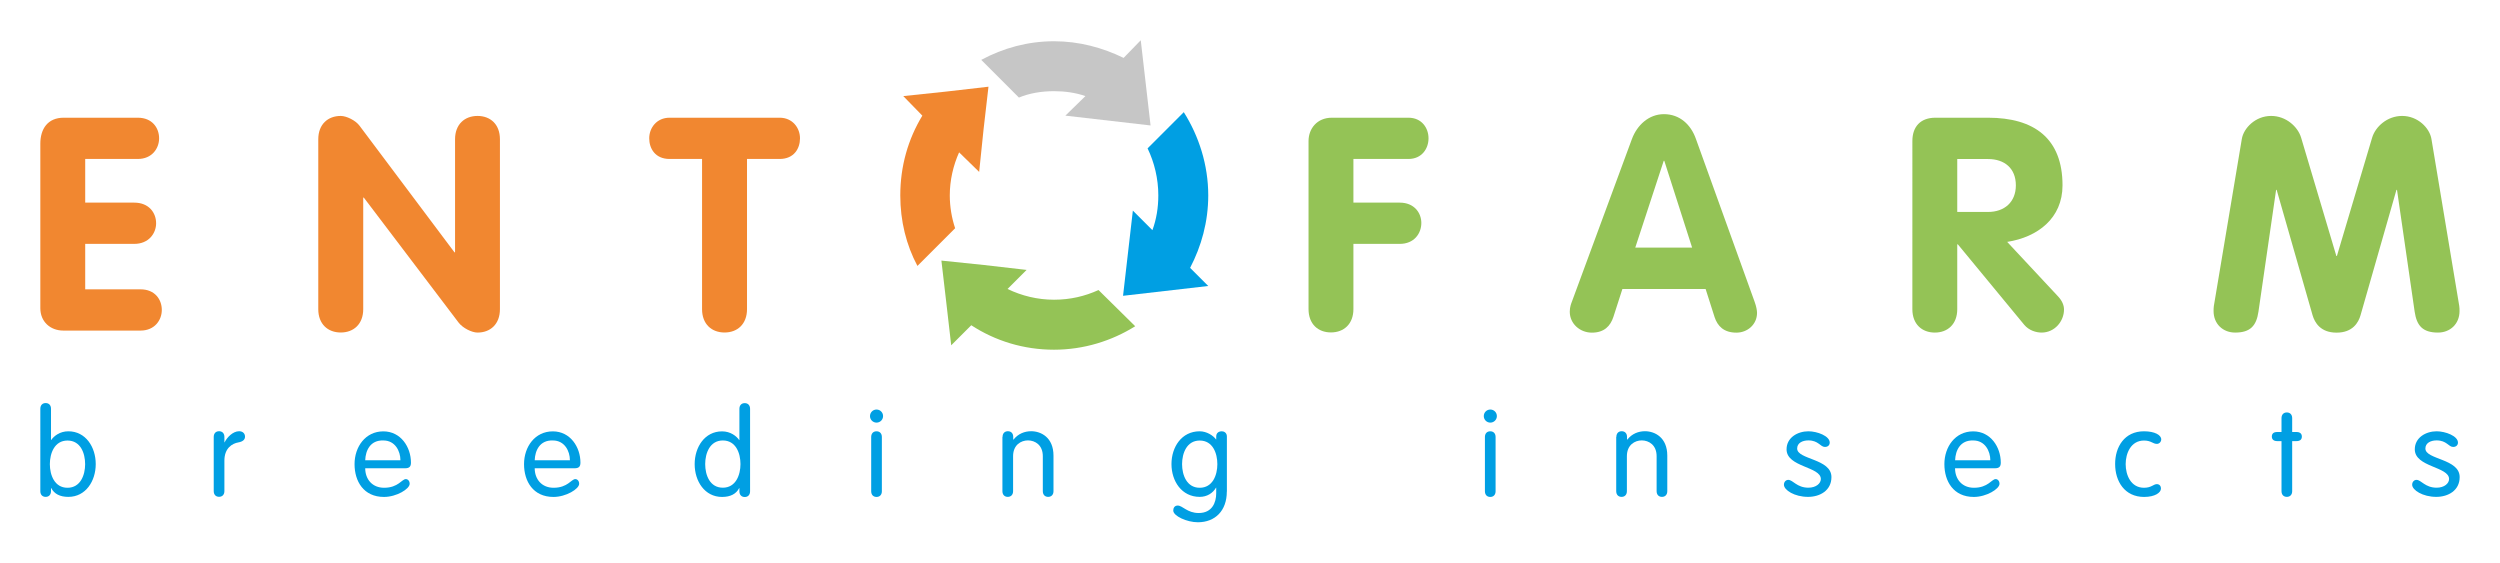 <?xml version="1.0" encoding="utf-8"?>
<!-- Generator: Adobe Illustrator 23.0.3, SVG Export Plug-In . SVG Version: 6.00 Build 0)  -->
<svg xmlns="http://www.w3.org/2000/svg" xmlns:xlink="http://www.w3.org/1999/xlink" version="1.1" id="Laag_1" x="0px" y="0px" viewBox="0 0 351.5 79.09" style="enable-background:new 0 0 351.5 79.09;" xml:space="preserve">
<style type="text/css">
	.st0{fill:#009FE3;}
	.st1{fill:#F18730;}
	.st2{fill:#94C356;}
	.st3{fill-rule:evenodd;clip-rule:evenodd;fill:#C6C6C6;}
	.st4{fill-rule:evenodd;clip-rule:evenodd;fill:#F18730;}
	.st5{fill-rule:evenodd;clip-rule:evenodd;fill:#009FE3;}
	.st6{fill-rule:evenodd;clip-rule:evenodd;fill:#94C356;}
</style>
<g>
	<path class="st0" d="M5.67,57.47c0-0.49,0.29-0.8,0.75-0.8c0.46,0,0.75,0.31,0.75,0.8v4.39H7.2c0.39-0.56,1.22-1.22,2.41-1.22   c2.44,0,3.85,2.22,3.85,4.61c0,2.39-1.41,4.61-3.85,4.61c-1.19,0-1.98-0.42-2.41-1.24H7.17v0.44c0,0.49-0.29,0.8-0.75,0.8   c-0.46,0-0.75-0.31-0.75-0.8V57.47z M9.49,68.58c1.83,0,2.48-1.8,2.48-3.32c0-1.53-0.64-3.32-2.48-3.32c-1.83,0-2.48,1.8-2.48,3.32   C7.01,66.78,7.66,68.58,9.49,68.58z"/>
	<path class="st0" d="M30.05,61.43c0-0.49,0.29-0.8,0.75-0.8c0.46,0,0.75,0.31,0.75,0.8v0.76h0.03c0.34-0.7,1.17-1.56,2.04-1.56   c0.53,0,0.83,0.34,0.83,0.76s-0.31,0.7-0.93,0.81c-0.88,0.15-1.97,0.81-1.97,2.56v4.29c0,0.49-0.29,0.8-0.75,0.8   c-0.46,0-0.75-0.31-0.75-0.8V61.43z"/>
	<path class="st0" d="M51.35,65.83c0,1.54,0.98,2.75,2.66,2.75c1.98,0,2.49-1.22,3.05-1.22c0.27,0,0.54,0.24,0.54,0.66   c0,0.73-1.85,1.85-3.61,1.85c-2.88,0-4.14-2.22-4.14-4.61c0-2.44,1.53-4.61,4.05-4.61c2.46,0,3.88,2.22,3.88,4.39   c0,0.53-0.19,0.8-0.83,0.8H51.35z M56.3,64.71c0-1.29-0.75-2.78-2.39-2.78c-1.85-0.07-2.51,1.41-2.56,2.78H56.3z"/>
	<path class="st0" d="M75.18,65.83c0,1.54,0.98,2.75,2.66,2.75c1.98,0,2.49-1.22,3.05-1.22c0.27,0,0.54,0.24,0.54,0.66   c0,0.73-1.85,1.85-3.61,1.85c-2.88,0-4.14-2.22-4.14-4.61c0-2.44,1.53-4.61,4.05-4.61c2.46,0,3.88,2.22,3.88,4.39   c0,0.53-0.19,0.8-0.83,0.8H75.18z M80.13,64.71c0-1.29-0.75-2.78-2.39-2.78c-1.85-0.07-2.51,1.41-2.56,2.78H80.13z"/>
	<path class="st0" d="M103.96,68.63h-0.03c-0.42,0.81-1.22,1.24-2.41,1.24c-2.44,0-3.85-2.22-3.85-4.61c0-2.39,1.41-4.61,3.85-4.61   c1.19,0,2.02,0.66,2.41,1.22h0.03v-4.39c0-0.49,0.29-0.8,0.75-0.8c0.46,0,0.75,0.31,0.75,0.8v11.6c0,0.49-0.29,0.8-0.75,0.8   c-0.46,0-0.75-0.31-0.75-0.8V68.63z M101.63,61.93c-1.83,0-2.48,1.8-2.48,3.32c0,1.53,0.64,3.32,2.48,3.32   c1.83,0,2.48-1.8,2.48-3.32C104.11,63.72,103.47,61.93,101.63,61.93z"/>
	<path class="st0" d="M123.24,57.58c0.51,0,0.92,0.41,0.92,0.92c0,0.51-0.41,0.92-0.92,0.92c-0.51,0-0.92-0.41-0.92-0.92   C122.33,57.99,122.73,57.58,123.24,57.58z M123.99,69.07c0,0.49-0.29,0.8-0.75,0.8c-0.46,0-0.75-0.31-0.75-0.8v-7.63   c0-0.49,0.29-0.8,0.75-0.8c0.46,0,0.75,0.31,0.75,0.8V69.07z"/>
	<path class="st0" d="M140.96,61.43c0-0.49,0.29-0.8,0.75-0.8c0.46,0,0.75,0.31,0.75,0.8v0.36l0.03,0.03   c0.66-0.85,1.59-1.19,2.49-1.19c1.39,0,3.14,0.88,3.14,3.43v5c0,0.49-0.29,0.8-0.75,0.8c-0.46,0-0.75-0.31-0.75-0.8v-4.92   c0-1.58-1.1-2.22-2.09-2.22c-0.98,0-2.09,0.64-2.09,2.22v4.92c0,0.49-0.29,0.8-0.75,0.8c-0.46,0-0.75-0.31-0.75-0.8V61.43z"/>
	<path class="st0" d="M172.49,69.12c0,2.68-1.63,4.31-4.07,4.31c-1.54,0-3.46-0.88-3.46-1.65c0-0.31,0.15-0.7,0.63-0.7   c0.68,0,1.34,1.05,2.95,1.05c1.9,0,2.46-1.49,2.46-2.78v-0.78h-0.03c-0.46,0.78-1.27,1.29-2.29,1.29c-2.54,0-3.97-2.22-3.97-4.61   c0-2.39,1.42-4.61,3.97-4.61c0.97,0,1.9,0.59,2.29,1.14H171v-0.41c0-0.53,0.39-0.73,0.8-0.73c0.29,0,0.7,0.2,0.7,0.73V69.12z    M168.68,68.58c1.83,0,2.48-1.8,2.48-3.32c0-1.53-0.64-3.32-2.48-3.32c-1.83,0-2.48,1.8-2.48,3.32   C166.2,66.78,166.85,68.58,168.68,68.58z"/>
	<path class="st0" d="M209.54,57.58c0.51,0,0.92,0.41,0.92,0.92c0,0.51-0.41,0.92-0.92,0.92c-0.51,0-0.92-0.41-0.92-0.92   C208.62,57.99,209.03,57.58,209.54,57.58z M210.28,69.07c0,0.49-0.29,0.8-0.75,0.8c-0.46,0-0.75-0.31-0.75-0.8v-7.63   c0-0.49,0.29-0.8,0.75-0.8c0.46,0,0.75,0.31,0.75,0.8V69.07z"/>
	<path class="st0" d="M227.26,61.43c0-0.49,0.29-0.8,0.75-0.8c0.46,0,0.75,0.31,0.75,0.8v0.36l0.03,0.03   c0.66-0.85,1.59-1.19,2.49-1.19c1.39,0,3.14,0.88,3.14,3.43v5c0,0.49-0.29,0.8-0.75,0.8c-0.46,0-0.75-0.31-0.75-0.8v-4.92   c0-1.58-1.1-2.22-2.09-2.22c-0.98,0-2.09,0.64-2.09,2.22v4.92c0,0.49-0.29,0.8-0.75,0.8c-0.46,0-0.75-0.31-0.75-0.8V61.43z"/>
	<path class="st0" d="M254.26,60.64c1.24,0,3,0.66,3,1.59c0,0.32-0.22,0.61-0.68,0.61c-0.64,0-0.9-0.92-2.32-0.92   c-0.85,0-1.58,0.37-1.58,1.14c0,1.58,4.82,1.41,4.82,4.02c0,1.88-1.61,2.78-3.29,2.78c-1.9,0-3.39-0.95-3.39-1.71   c0-0.41,0.29-0.68,0.61-0.68c0.66,0,1.2,1.1,2.83,1.1c1.09,0,1.75-0.61,1.75-1.22c0-1.76-4.82-1.66-4.82-4.17   C251.19,61.52,252.75,60.64,254.26,60.64z"/>
	<path class="st0" d="M274.88,65.83c0,1.54,0.98,2.75,2.66,2.75c1.98,0,2.49-1.22,3.05-1.22c0.27,0,0.54,0.24,0.54,0.66   c0,0.73-1.85,1.85-3.61,1.85c-2.88,0-4.14-2.22-4.14-4.61c0-2.44,1.53-4.61,4.05-4.61c2.46,0,3.88,2.22,3.88,4.39   c0,0.53-0.19,0.8-0.83,0.8H274.88z M279.84,64.71c0-1.29-0.75-2.78-2.39-2.78c-1.85-0.07-2.51,1.41-2.56,2.78H279.84z"/>
	<path class="st0" d="M301.44,60.64c1.53,0,2.43,0.53,2.43,1.14c0,0.31-0.25,0.63-0.61,0.63c-0.58,0-0.8-0.47-1.81-0.47   c-1.85,0-2.58,1.8-2.58,3.32c0,1.53,0.73,3.32,2.58,3.32c1.05,0,1.32-0.51,1.8-0.51c0.34,0,0.58,0.22,0.58,0.63   c0,0.56-0.83,1.17-2.37,1.17c-2.75,0-4.07-2.22-4.07-4.61C297.37,62.86,298.69,60.64,301.44,60.64z"/>
	<path class="st0" d="M320.78,58.79c0-0.49,0.29-0.8,0.75-0.8c0.46,0,0.75,0.31,0.75,0.8v1.95h0.61c0.49,0,0.75,0.24,0.75,0.64   c0,0.41-0.25,0.64-0.75,0.64h-0.61v7.04c0,0.49-0.29,0.8-0.75,0.8c-0.46,0-0.75-0.31-0.75-0.8v-7.04h-0.61   c-0.49,0-0.75-0.24-0.75-0.64c0-0.41,0.25-0.64,0.75-0.64h0.61V58.79z"/>
	<path class="st0" d="M342.59,60.64c1.24,0,3,0.66,3,1.59c0,0.32-0.22,0.61-0.68,0.61c-0.64,0-0.9-0.92-2.32-0.92   c-0.85,0-1.58,0.37-1.58,1.14c0,1.58,4.82,1.41,4.82,4.02c0,1.88-1.61,2.78-3.29,2.78c-1.9,0-3.39-0.95-3.39-1.71   c0-0.41,0.29-0.68,0.61-0.68c0.66,0,1.2,1.1,2.83,1.1c1.09,0,1.75-0.61,1.75-1.22c0-1.76-4.82-1.66-4.82-4.17   C339.52,61.52,341.08,60.64,342.59,60.64z"/>
	<g>
		<path class="st1" d="M5.67,20.21c0-2.1,1.05-3.66,3.28-3.66h10.43c2.02,0,2.99,1.43,2.99,2.9c0,1.43-1.01,2.9-2.99,2.9h-7.4v6.14    h6.9c2.06,0,3.07,1.43,3.07,2.9c0,1.43-1.05,2.9-3.07,2.9h-6.9v6.39h7.78c2.02,0,2.99,1.43,2.99,2.9c0,1.43-1.01,2.9-2.99,2.9    H8.91c-1.85,0-3.24-1.26-3.24-3.15V20.21z"/>
		<path class="st1" d="M44.75,19.58c0-2.1,1.35-3.28,3.16-3.28c0.8,0,2.1,0.63,2.65,1.39L63.9,35.48h0.08v-15.9    c0-2.1,1.35-3.28,3.16-3.28c1.81,0,3.15,1.18,3.15,3.28v23.9c0,2.1-1.35,3.28-3.15,3.28c-0.8,0-2.06-0.63-2.65-1.39L51.15,27.78    h-0.08v15.69c0,2.1-1.35,3.28-3.16,3.28c-1.81,0-3.16-1.18-3.16-3.28V19.58z"/>
		<path class="st1" d="M98.73,22.35h-4.59c-2.02,0-2.86-1.47-2.86-2.9c0-1.47,1.05-2.9,2.86-2.9h15.48c1.81,0,2.86,1.43,2.86,2.9    c0,1.43-0.84,2.9-2.86,2.9h-4.59v21.12c0,2.1-1.35,3.28-3.16,3.28c-1.81,0-3.16-1.18-3.16-3.28V22.35z"/>
		<path class="st2" d="M183.98,19.83c0-1.72,1.18-3.28,3.28-3.28h10.77c1.85,0,2.82,1.43,2.82,2.9c0,1.43-0.93,2.9-2.82,2.9h-7.74    v6.14h6.52c2.02,0,3.03,1.43,3.03,2.86c0,1.47-1.01,2.94-3.03,2.94h-6.52v9.17c0,2.1-1.35,3.28-3.16,3.28    c-1.81,0-3.15-1.18-3.15-3.28V19.83z"/>
		<path class="st2" d="M229.45,19.54c0.72-1.93,2.36-3.49,4.5-3.49c2.23,0,3.79,1.47,4.5,3.49l8.25,22.89    c0.25,0.67,0.34,1.26,0.34,1.56c0,1.64-1.35,2.78-2.9,2.78c-1.77,0-2.65-0.92-3.07-2.19l-1.26-3.95h-11.7l-1.26,3.91    c-0.42,1.3-1.3,2.23-3.03,2.23c-1.68,0-3.11-1.26-3.11-2.94c0-0.67,0.21-1.18,0.29-1.39L229.45,19.54z M229.92,34.81h7.99    L234,22.61h-0.08L229.92,34.81z"/>
		<path class="st2" d="M268.88,19.83c0-2.02,1.14-3.28,3.24-3.28h7.4c6.48,0,10.47,2.9,10.47,9.51c0,4.63-3.49,7.28-7.78,7.95    l7.15,7.66c0.59,0.63,0.84,1.26,0.84,1.85c0,1.64-1.3,3.24-3.15,3.24c-0.76,0-1.77-0.29-2.44-1.09l-9.34-11.32h-0.08v9.13    c0,2.1-1.35,3.28-3.15,3.28c-1.81,0-3.16-1.18-3.16-3.28V19.83z M275.19,29.8h4.33c2.31,0,3.91-1.39,3.91-3.74    c0-2.4-1.6-3.7-3.91-3.7h-4.33V29.8z"/>
		<path class="st2" d="M315.2,19.54c0.25-1.51,1.89-3.24,4.12-3.24c2.1,0,3.74,1.51,4.21,3.03l4.96,16.66h0.08l4.96-16.66    c0.46-1.51,2.1-3.03,4.21-3.03c2.23,0,3.87,1.72,4.12,3.24l3.91,23.47c0.04,0.25,0.04,0.51,0.04,0.72c0,1.85-1.35,3.03-3.03,3.03    c-2.15,0-2.99-0.97-3.28-2.94l-2.48-17.12h-0.08l-5.05,17.63c-0.29,1.01-1.09,2.44-3.37,2.44c-2.27,0-3.07-1.43-3.37-2.44    l-5.05-17.63h-0.08l-2.48,17.12c-0.29,1.98-1.14,2.94-3.28,2.94c-1.68,0-3.03-1.18-3.03-3.03c0-0.21,0-0.46,0.04-0.72L315.2,19.54    z"/>
	</g>
	<g>
		<path class="st3" d="M148.2,12.82L148.2,12.82c1.52,0,3.03,0.21,4.41,0.69l-2.82,2.75l5.99,0.69l5.99,0.69l-0.69-5.99l-0.69-5.99    l-2.41,2.48c-2.96-1.44-6.26-2.34-9.77-2.34c-3.72,0-7.16,0.96-10.25,2.62l5.3,5.3C144.76,13.09,146.48,12.82,148.2,12.82    L148.2,12.82z"/>
		<path class="st4" d="M133.54,27.48L133.54,27.48c0-2.13,0.48-4.2,1.31-6.06l2.82,2.75l0.62-5.99l0.69-5.99l-5.99,0.69L127,13.51    l2.68,2.75c-2,3.3-3.1,7.09-3.1,11.22c0,3.58,0.83,6.95,2.41,9.91l5.3-5.3C133.81,30.64,133.54,29.06,133.54,27.48L133.54,27.48z"/>
		<path class="st5" d="M167.33,37.66L167.33,37.66c1.58-3.03,2.55-6.47,2.55-10.19c0-4.27-1.31-8.33-3.44-11.7l-5.09,5.09    c0.96,2,1.51,4.27,1.51,6.61c0,1.72-0.27,3.37-0.83,4.89l-2.75-2.75l-0.69,5.99l-0.69,5.99l5.99-0.69l5.99-0.69L167.33,37.66z"/>
		<path class="st6" d="M148.2,42.14c-2.34,0-4.54-0.55-6.54-1.51l2.68-2.68l-5.99-0.69l-5.99-0.62l0.69,5.92l0.69,5.99l2.82-2.82    c3.37,2.2,7.36,3.44,11.63,3.44c4.2,0,8.12-1.24,11.42-3.3l-5.16-5.09C152.54,41.65,150.47,42.14,148.2,42.14L148.2,42.14z"/>
	</g>
</g>
</svg>
